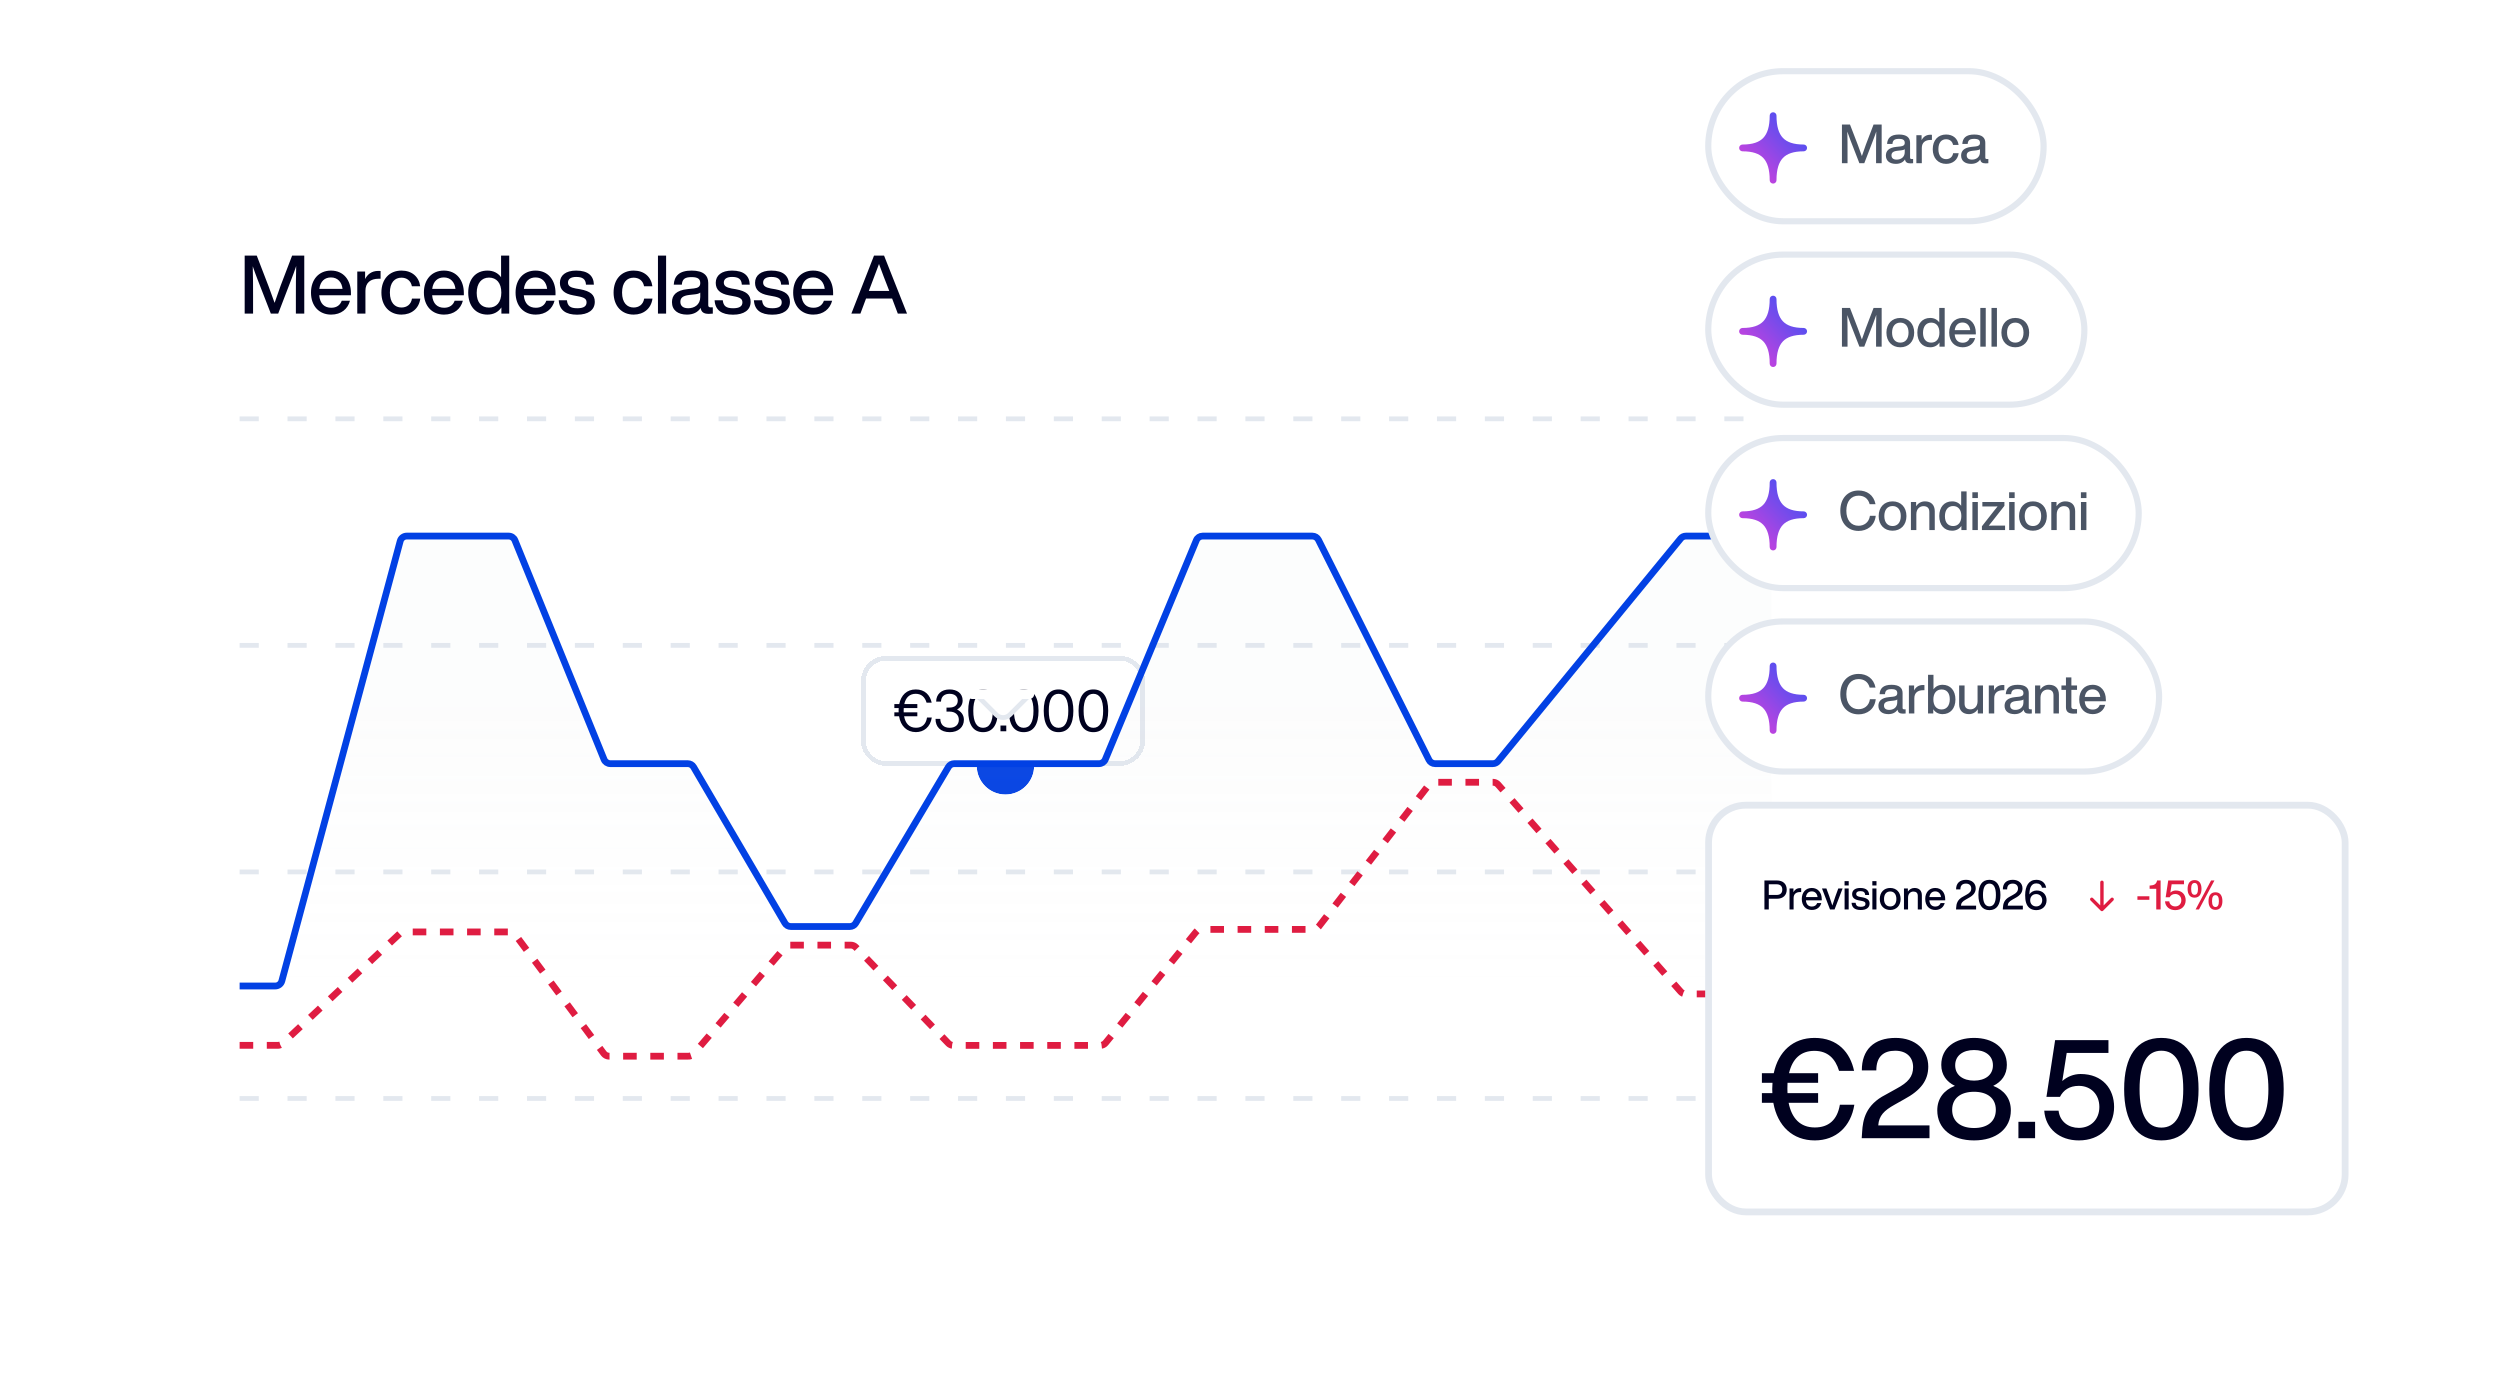 <svg width="368" height="203" viewBox="0 0 368 203" fill="none" xmlns="http://www.w3.org/2000/svg">
<g filter="url(#filter0_d_2453_4280)">
<rect x="24" y="17.075" width="248" height="154.245" rx="6.2" fill="white"/>
<path d="M43.001 35.622H44.788V44.166H43.553V41.49C43.553 40.278 43.553 38.778 43.6 37.158C43.385 37.818 43.169 38.394 42.88 39.138L40.949 44.166H39.868L37.913 39.138C37.636 38.406 37.42 37.842 37.205 37.194C37.252 38.802 37.252 40.29 37.252 41.49V44.166H36.017V35.622H37.792L39.544 40.17C39.844 40.974 40.181 41.886 40.42 42.582C40.66 41.862 41.008 40.866 41.309 40.05L43.001 35.622ZM51.658 41.118V41.466H46.99C47.098 42.726 47.77 43.302 48.766 43.302C49.57 43.302 50.086 42.894 50.302 42.27H51.514C51.202 43.47 50.23 44.31 48.742 44.31C46.99 44.31 45.778 43.062 45.778 41.07C45.778 39.126 46.954 37.83 48.718 37.83C50.59 37.83 51.658 39.258 51.658 41.118ZM48.718 38.838C47.818 38.838 47.158 39.378 47.002 40.518H50.422C50.314 39.558 49.726 38.838 48.718 38.838ZM55.675 37.878C55.783 37.878 55.891 37.878 56.023 37.89V39.03H55.723C54.535 39.03 53.791 39.618 53.791 40.806V44.166H52.591V37.974H53.743V39.078C54.079 38.406 54.691 37.878 55.675 37.878ZM59.095 44.31C57.343 44.31 56.143 43.05 56.143 41.07C56.143 39.09 57.319 37.83 59.095 37.83C60.631 37.83 61.663 38.73 61.855 40.134H60.631C60.463 39.27 59.827 38.874 59.095 38.874C58.111 38.874 57.391 39.57 57.391 41.07C57.391 42.57 58.135 43.266 59.095 43.266C59.839 43.266 60.499 42.858 60.643 41.958H61.867C61.675 43.422 60.571 44.31 59.095 44.31ZM68.278 41.118V41.466H63.61C63.718 42.726 64.39 43.302 65.386 43.302C66.19 43.302 66.706 42.894 66.922 42.27H68.134C67.822 43.47 66.85 44.31 65.362 44.31C63.61 44.31 62.398 43.062 62.398 41.07C62.398 39.126 63.574 37.83 65.338 37.83C67.21 37.83 68.278 39.258 68.278 41.118ZM65.338 38.838C64.438 38.838 63.778 39.378 63.622 40.518H67.042C66.934 39.558 66.346 38.838 65.338 38.838ZM73.758 35.622H74.958V44.166H73.806V43.254C73.362 43.914 72.666 44.31 71.754 44.31C70.026 44.31 68.922 43.05 68.922 41.07C68.922 39.09 70.026 37.83 71.754 37.83C72.63 37.83 73.314 38.19 73.758 38.814V35.622ZM71.982 43.278C73.086 43.278 73.794 42.486 73.794 41.07C73.794 39.654 73.086 38.862 71.982 38.862C70.878 38.862 70.17 39.702 70.17 41.118C70.17 42.534 70.878 43.278 71.982 43.278ZM81.772 41.118V41.466H77.104C77.212 42.726 77.884 43.302 78.88 43.302C79.684 43.302 80.2 42.894 80.416 42.27H81.628C81.316 43.47 80.344 44.31 78.856 44.31C77.104 44.31 75.892 43.062 75.892 41.07C75.892 39.126 77.068 37.83 78.832 37.83C80.704 37.83 81.772 39.258 81.772 41.118ZM78.832 38.838C77.932 38.838 77.272 39.378 77.116 40.518H80.536C80.428 39.558 79.84 38.838 78.832 38.838ZM84.961 44.322C83.305 44.322 82.333 43.674 82.249 42.198H83.449C83.545 43.062 83.965 43.374 84.973 43.374C85.945 43.374 86.341 43.062 86.341 42.51C86.341 42.018 86.041 41.778 85.021 41.598L84.385 41.478C83.053 41.238 82.417 40.638 82.417 39.63C82.417 38.538 83.281 37.83 84.805 37.83C86.569 37.83 87.385 38.598 87.421 39.906H86.257C86.209 39.018 85.681 38.766 84.805 38.766C84.025 38.766 83.605 39.078 83.605 39.594C83.605 40.122 84.025 40.326 84.757 40.47L85.405 40.578C86.917 40.866 87.553 41.394 87.553 42.426C87.553 43.638 86.581 44.322 84.961 44.322ZM93.272 44.31C91.52 44.31 90.32 43.05 90.32 41.07C90.32 39.09 91.496 37.83 93.272 37.83C94.808 37.83 95.84 38.73 96.032 40.134H94.808C94.64 39.27 94.004 38.874 93.272 38.874C92.288 38.874 91.568 39.57 91.568 41.07C91.568 42.57 92.312 43.266 93.272 43.266C94.016 43.266 94.676 42.858 94.82 41.958H96.044C95.852 43.422 94.748 44.31 93.272 44.31ZM96.851 44.166V35.622H98.051V44.166H96.851ZM104.59 43.242H104.926V44.166C104.746 44.19 104.53 44.202 104.338 44.202C103.57 44.202 103.222 43.926 103.138 43.326C102.718 43.974 102.022 44.31 101.122 44.31C99.79 44.31 98.914 43.662 98.914 42.474C98.914 41.478 99.514 40.722 101.242 40.554L102.154 40.458C102.754 40.386 103.078 40.182 103.078 39.678C103.078 39.102 102.778 38.79 101.806 38.79C100.834 38.79 100.426 39.066 100.366 39.906H99.178C99.25 38.658 99.946 37.83 101.806 37.83C103.582 37.83 104.254 38.574 104.254 39.654V42.93C104.254 43.122 104.35 43.242 104.59 43.242ZM101.302 43.374C102.178 43.374 103.078 42.882 103.078 41.718V41.07C102.898 41.214 102.646 41.286 102.31 41.322L101.446 41.418C100.45 41.538 100.15 41.886 100.15 42.438C100.15 43.002 100.522 43.374 101.302 43.374ZM107.902 44.322C106.246 44.322 105.274 43.674 105.19 42.198H106.39C106.486 43.062 106.906 43.374 107.914 43.374C108.886 43.374 109.282 43.062 109.282 42.51C109.282 42.018 108.982 41.778 107.962 41.598L107.326 41.478C105.994 41.238 105.358 40.638 105.358 39.63C105.358 38.538 106.222 37.83 107.746 37.83C109.51 37.83 110.326 38.598 110.362 39.906H109.198C109.15 39.018 108.622 38.766 107.746 38.766C106.966 38.766 106.546 39.078 106.546 39.594C106.546 40.122 106.966 40.326 107.698 40.47L108.346 40.578C109.858 40.866 110.494 41.394 110.494 42.426C110.494 43.638 109.522 44.322 107.902 44.322ZM113.688 44.322C112.032 44.322 111.06 43.674 110.976 42.198H112.176C112.272 43.062 112.692 43.374 113.7 43.374C114.672 43.374 115.068 43.062 115.068 42.51C115.068 42.018 114.768 41.778 113.748 41.598L113.112 41.478C111.78 41.238 111.144 40.638 111.144 39.63C111.144 38.538 112.008 37.83 113.532 37.83C115.296 37.83 116.112 38.598 116.148 39.906H114.984C114.936 39.018 114.408 38.766 113.532 38.766C112.752 38.766 112.332 39.078 112.332 39.594C112.332 40.122 112.752 40.326 113.484 40.47L114.132 40.578C115.644 40.866 116.28 41.394 116.28 42.426C116.28 43.638 115.308 44.322 113.688 44.322ZM122.634 41.118V41.466H117.966C118.074 42.726 118.746 43.302 119.742 43.302C120.546 43.302 121.062 42.894 121.278 42.27H122.49C122.178 43.47 121.206 44.31 119.718 44.31C117.966 44.31 116.754 43.062 116.754 41.07C116.754 39.126 117.93 37.83 119.694 37.83C121.566 37.83 122.634 39.258 122.634 41.118ZM119.694 38.838C118.794 38.838 118.134 39.378 117.978 40.518H121.398C121.29 39.558 120.702 38.838 119.694 38.838ZM132.16 44.166L131.32 41.946H127.48L126.652 44.166H125.32L128.656 35.622H130.132L133.516 44.166H132.16ZM127.888 40.83H130.9L130.72 40.362C130.372 39.486 129.82 38.046 129.388 36.858C128.956 38.046 128.404 39.486 128.068 40.362L127.888 40.83Z" fill="#00011F"/>
<rect width="225.455" height="100.045" transform="translate(35.273 60.002)" fill="white"/>
<g filter="url(#filter1_d_2453_4280)">
<circle cx="148" cy="110.025" r="4.227" fill="#0241E4"/>
<circle cx="148" cy="110.025" r="4.932" stroke="white" stroke-width="1.409"/>
</g>
<g filter="url(#filter2_dd_2453_4280)">
<path d="M127.421 89.171C127.421 87.459 128.809 86.071 130.521 86.071H164.775C166.488 86.071 167.875 87.459 167.875 89.171V97.789C167.875 99.501 166.488 100.889 164.775 100.889H130.521C128.809 100.889 127.421 99.501 127.421 97.789V89.171Z" fill="white" shape-rendering="crispEdges"/>
<path d="M130.521 85.719C128.614 85.719 127.069 87.264 127.069 89.171V97.789C127.069 99.696 128.614 101.241 130.521 101.241H164.775C166.682 101.241 168.228 99.696 168.228 97.789V89.171C168.228 87.264 166.682 85.719 164.775 85.719H130.521Z" stroke="#E3E8EF" stroke-width="0.705" shape-rendering="crispEdges"/>
<path d="M136.459 94.459H137.161C136.949 95.888 135.96 96.607 134.827 96.607C133.492 96.607 132.578 95.719 132.342 94.273H131.648V93.698H132.283C132.274 93.614 132.274 93.538 132.274 93.453C132.274 93.318 132.283 93.191 132.291 93.064H131.648V92.481H132.367C132.638 91.154 133.492 90.325 134.802 90.325C136.138 90.325 136.89 91.137 137.144 92.27H136.391C136.155 91.466 135.647 90.968 134.794 90.968C133.897 90.968 133.322 91.509 133.111 92.481H135.03V93.064H133.035C133.027 93.191 133.018 93.318 133.018 93.453C133.018 93.538 133.018 93.622 133.027 93.698H135.03V94.273H133.086C133.272 95.33 133.847 95.964 134.827 95.964C135.698 95.964 136.29 95.499 136.459 94.459ZM140.88 93.276C141.429 93.563 141.886 94.037 141.886 94.789C141.886 95.888 141.04 96.615 139.814 96.615C138.436 96.615 137.701 95.829 137.709 94.662H138.411C138.436 95.516 138.935 95.973 139.814 95.973C140.618 95.973 141.142 95.516 141.142 94.789C141.142 94.062 140.618 93.588 139.772 93.588H139.324V92.997H139.73C140.542 92.997 140.981 92.616 140.981 91.974C140.981 91.331 140.508 90.968 139.772 90.968C139.079 90.968 138.546 91.306 138.512 92.117H137.802C137.811 91.044 138.555 90.325 139.772 90.325C140.888 90.325 141.7 90.9 141.7 91.957C141.7 92.574 141.37 93.005 140.88 93.276ZM144.705 96.615C143.242 96.615 142.524 95.465 142.524 93.47C142.524 91.475 143.242 90.325 144.705 90.325C146.168 90.325 146.886 91.475 146.886 93.47C146.886 95.465 146.168 96.615 144.705 96.615ZM144.705 95.973C145.635 95.973 146.142 95.144 146.142 93.47C146.142 91.796 145.635 90.968 144.705 90.968C143.775 90.968 143.268 91.796 143.268 93.47C143.268 95.144 143.775 95.973 144.705 95.973ZM147.27 96.48V95.635H148.124V96.48H147.27ZM150.691 96.615C149.228 96.615 148.51 95.465 148.51 93.47C148.51 91.475 149.228 90.325 150.691 90.325C152.154 90.325 152.872 91.475 152.872 93.47C152.872 95.465 152.154 96.615 150.691 96.615ZM150.691 95.973C151.621 95.973 152.128 95.144 152.128 93.47C152.128 91.796 151.621 90.968 150.691 90.968C149.761 90.968 149.254 91.796 149.254 93.47C149.254 95.144 149.761 95.973 150.691 95.973ZM155.818 96.615C154.355 96.615 153.637 95.465 153.637 93.47C153.637 91.475 154.355 90.325 155.818 90.325C157.281 90.325 157.999 91.475 157.999 93.47C157.999 95.465 157.281 96.615 155.818 96.615ZM155.818 95.973C156.748 95.973 157.255 95.144 157.255 93.47C157.255 91.796 156.748 90.968 155.818 90.968C154.888 90.968 154.381 91.796 154.381 93.47C154.381 95.144 154.888 95.973 155.818 95.973ZM160.945 96.615C159.483 96.615 158.764 95.465 158.764 93.47C158.764 91.475 159.483 90.325 160.945 90.325C162.408 90.325 163.127 91.475 163.127 93.47C163.127 95.465 162.408 96.615 160.945 96.615ZM160.945 95.973C161.875 95.973 162.383 95.144 162.383 93.47C162.383 91.796 161.875 90.968 160.945 90.968C160.015 90.968 159.508 91.796 159.508 93.47C159.508 95.144 160.015 95.973 160.945 95.973Z" fill="#00011F"/>
</g>
<path d="M150.466 100.537L151.317 100.537L150.716 101.138L148.645 103.209C148.094 103.76 147.202 103.76 146.652 103.209L144.581 101.138L143.98 100.537L144.83 100.537L150.466 100.537Z" fill="white" stroke="#E3E8EF" stroke-width="0.705"/>
<rect x="152.229" y="100.889" width="9.864" height="1.409" rx="0.705" transform="rotate(-180 152.229 100.889)" fill="white"/>
<line x1="35.273" y1="59.65" x2="260.727" y2="59.65" stroke="#E3E8EF" stroke-width="0.705" stroke-dasharray="2.82 4.23"/>
<line x1="35.273" y1="92.998" x2="260.727" y2="92.998" stroke="#E3E8EF" stroke-width="0.705" stroke-dasharray="2.82 4.23"/>
<line x1="35.273" y1="126.347" x2="260.727" y2="126.347" stroke="#E3E8EF" stroke-width="0.705" stroke-dasharray="2.82 4.23"/>
<line x1="35.273" y1="159.696" x2="260.727" y2="159.696" stroke="#E3E8EF" stroke-width="0.705" stroke-dasharray="2.82 4.23"/>
<path d="M39.132 142.441H35.622C35.429 142.441 35.273 142.597 35.273 142.79C35.273 142.982 35.429 143.138 35.622 143.138H257.91C259.466 143.138 260.728 141.877 260.728 140.32V79.729C260.728 78.173 259.466 76.911 257.91 76.911H249.018C248.179 76.911 247.384 77.285 246.849 77.931L221.062 109.038C220.526 109.683 219.731 110.057 218.892 110.057H212.357C211.296 110.057 210.324 109.461 209.844 108.515L194.579 78.453C194.099 77.507 193.128 76.911 192.066 76.911H178.234C177.099 76.911 176.075 77.592 175.636 78.638L163.169 108.33C162.73 109.376 161.712 110.057 160.577 110.057H141.49C140.5 110.057 139.587 110.577 139.078 111.426L126.491 132.411C125.981 133.26 125.064 133.779 124.074 133.779H117.443C116.447 133.779 115.525 133.253 115.018 132.396L102.626 111.441C102.119 110.583 101.196 110.057 100.2 110.057H91.06C89.917 110.057 88.888 109.367 88.453 108.311L76.262 78.658C75.827 77.601 74.798 76.911 73.655 76.911H61.265C59.993 76.911 58.879 77.763 58.545 78.99L41.851 140.363C41.517 141.59 40.403 142.441 39.132 142.441Z" fill="url(#paint0_linear_2453_4280)" fill-opacity="0.06"/>
<path d="M35.273 143.138H40.518C40.97 143.138 41.366 142.835 41.484 142.398L58.91 77.651C59.028 77.214 59.424 76.911 59.876 76.911H74.87C75.277 76.911 75.643 77.157 75.796 77.534L88.917 109.786C89.07 110.163 89.436 110.41 89.843 110.41H101.233C101.588 110.41 101.917 110.598 102.096 110.905L115.545 133.889C115.725 134.196 116.053 134.384 116.408 134.384H125.099C125.452 134.384 125.779 134.198 125.959 133.894L139.607 110.899C139.787 110.596 140.111 110.41 140.464 110.41C146.603 110.41 158.805 110.41 161.778 110.41C162.182 110.41 162.544 110.166 162.699 109.793L176.104 77.527C176.259 77.154 176.623 76.911 177.027 76.911H193.178C193.557 76.911 193.902 77.124 194.072 77.462L210.349 109.859C210.519 110.196 210.865 110.41 211.243 110.41H219.743C220.042 110.41 220.326 110.275 220.516 110.044L247.393 77.277C247.583 77.045 247.867 76.911 248.166 76.911L260.727 76.911" stroke="#0241E4"/>
<path d="M35.273 151.877H40.889C41.143 151.877 41.388 151.78 41.573 151.606L58.821 135.453C59.007 135.28 59.251 135.183 59.505 135.183H75.041C75.357 135.183 75.654 135.332 75.843 135.586L88.87 153.069C89.059 153.322 89.356 153.472 89.672 153.472H101.347C101.639 153.472 101.916 153.344 102.106 153.123L115.536 137.471C115.726 137.25 116.003 137.122 116.295 137.122H125.244C125.515 137.122 125.775 137.233 125.964 137.428L139.603 151.573C139.791 151.769 140.045 151.879 140.317 151.879C146.55 151.879 159.372 151.879 161.975 151.879C162.276 151.879 162.553 151.744 162.743 151.511L176.06 135.177C176.25 134.944 176.534 134.808 176.835 134.808H193.306C193.615 134.808 193.906 134.666 194.095 134.422L210.326 113.534C210.515 113.291 210.807 113.148 211.115 113.148H219.764C220.051 113.148 220.324 113.271 220.514 113.487L247.394 143.97C247.584 144.185 247.857 144.308 248.144 144.308H260.727" stroke="#DF1C41" stroke-dasharray="2 2"/>
</g>
<rect x="251.455" y="10.479" width="49.364" height="22.091" rx="11.046" fill="white"/>
<rect x="251.455" y="10.479" width="49.364" height="22.091" rx="11.046" stroke="#E3E8EF" stroke-width="0.909"/>
<g clip-path="url(#clip0_2453_4280)">
<path d="M261.5 17.025C261.5 16.749 261.276 16.525 261 16.525C260.724 16.525 260.5 16.749 260.5 17.025C260.5 18.619 260.165 19.653 259.559 20.293C258.958 20.927 257.995 21.275 256.5 21.275C256.224 21.275 256 21.499 256 21.775C256 22.051 256.224 22.275 256.5 22.275C257.995 22.275 258.958 22.623 259.559 23.257C260.165 23.897 260.5 24.931 260.5 26.525C260.5 26.801 260.724 27.025 261 27.025C261.276 27.025 261.5 26.801 261.5 26.525C261.5 24.931 261.835 23.897 262.441 23.257C263.042 22.623 264.005 22.275 265.5 22.275C265.776 22.275 266 22.051 266 21.775C266 21.499 265.776 21.275 265.5 21.275C264.005 21.275 263.042 20.927 262.441 20.293C261.835 19.653 261.5 18.619 261.5 17.025Z" fill="url(#paint1_linear_2453_4280)"/>
</g>
<path d="M275.789 18.329H276.981V24.025H276.157V22.241C276.157 21.433 276.157 20.433 276.189 19.353C276.045 19.793 275.901 20.177 275.709 20.673L274.421 24.025H273.701L272.397 20.673C272.213 20.185 272.069 19.809 271.925 19.377C271.957 20.449 271.957 21.441 271.957 22.241V24.025H271.133V18.329H272.317L273.485 21.361C273.685 21.897 273.909 22.505 274.069 22.969C274.229 22.489 274.461 21.825 274.661 21.281L275.789 18.329ZM281.386 23.409H281.61V24.025C281.49 24.041 281.346 24.049 281.218 24.049C280.706 24.049 280.474 23.865 280.418 23.465C280.138 23.897 279.674 24.121 279.074 24.121C278.186 24.121 277.602 23.689 277.602 22.897C277.602 22.233 278.002 21.729 279.154 21.617L279.762 21.553C280.162 21.505 280.378 21.369 280.378 21.033C280.378 20.649 280.178 20.441 279.53 20.441C278.882 20.441 278.61 20.625 278.57 21.185H277.778C277.826 20.353 278.29 19.801 279.53 19.801C280.714 19.801 281.162 20.297 281.162 21.017V23.201C281.162 23.329 281.226 23.409 281.386 23.409ZM279.194 23.497C279.778 23.497 280.378 23.169 280.378 22.393V21.961C280.258 22.057 280.09 22.105 279.866 22.129L279.29 22.193C278.626 22.273 278.426 22.505 278.426 22.873C278.426 23.249 278.674 23.497 279.194 23.497ZM284.146 19.833C284.218 19.833 284.29 19.833 284.378 19.841V20.601H284.178C283.386 20.601 282.89 20.993 282.89 21.785V24.025H282.09V19.897H282.858V20.633C283.082 20.185 283.49 19.833 284.146 19.833ZM286.467 24.121C285.299 24.121 284.499 23.281 284.499 21.961C284.499 20.641 285.283 19.801 286.467 19.801C287.491 19.801 288.179 20.401 288.307 21.337H287.491C287.379 20.761 286.955 20.497 286.467 20.497C285.811 20.497 285.331 20.961 285.331 21.961C285.331 22.961 285.827 23.425 286.467 23.425C286.963 23.425 287.403 23.153 287.499 22.553H288.315C288.187 23.529 287.451 24.121 286.467 24.121ZM292.46 23.409H292.684V24.025C292.564 24.041 292.42 24.049 292.292 24.049C291.78 24.049 291.548 23.865 291.492 23.465C291.212 23.897 290.748 24.121 290.148 24.121C289.26 24.121 288.676 23.689 288.676 22.897C288.676 22.233 289.076 21.729 290.228 21.617L290.836 21.553C291.236 21.505 291.452 21.369 291.452 21.033C291.452 20.649 291.252 20.441 290.604 20.441C289.956 20.441 289.684 20.625 289.644 21.185H288.852C288.9 20.353 289.364 19.801 290.604 19.801C291.788 19.801 292.236 20.297 292.236 21.017V23.201C292.236 23.329 292.3 23.409 292.46 23.409ZM290.268 23.497C290.852 23.497 291.452 23.169 291.452 22.393V21.961C291.332 22.057 291.164 22.105 290.94 22.129L290.364 22.193C289.7 22.273 289.5 22.505 289.5 22.873C289.5 23.249 289.748 23.497 290.268 23.497Z" fill="#4B5565"/>
<rect x="251.455" y="37.479" width="55.364" height="22.091" rx="11.046" fill="white"/>
<rect x="251.455" y="37.479" width="55.364" height="22.091" rx="11.046" stroke="#E3E8EF" stroke-width="0.909"/>
<g clip-path="url(#clip1_2453_4280)">
<path d="M261.5 44.025C261.5 43.749 261.276 43.525 261 43.525C260.724 43.525 260.5 43.749 260.5 44.025C260.5 45.619 260.165 46.653 259.559 47.293C258.958 47.927 257.995 48.275 256.5 48.275C256.224 48.275 256 48.499 256 48.775C256 49.051 256.224 49.275 256.5 49.275C257.995 49.275 258.958 49.623 259.559 50.257C260.165 50.897 260.5 51.931 260.5 53.525C260.5 53.801 260.724 54.025 261 54.025C261.276 54.025 261.5 53.801 261.5 53.525C261.5 51.931 261.835 50.897 262.441 50.257C263.042 49.623 264.005 49.275 265.5 49.275C265.776 49.275 266 49.051 266 48.775C266 48.499 265.776 48.275 265.5 48.275C264.005 48.275 263.042 47.927 262.441 47.293C261.835 46.653 261.5 45.619 261.5 44.025Z" fill="url(#paint2_linear_2453_4280)"/>
</g>
<path d="M275.789 45.329H276.981V51.025H276.157V49.241C276.157 48.433 276.157 47.433 276.189 46.353C276.045 46.793 275.901 47.177 275.709 47.673L274.421 51.025H273.701L272.397 47.673C272.213 47.185 272.069 46.809 271.925 46.377C271.957 47.449 271.957 48.441 271.957 49.241V51.025H271.133V45.329H272.317L273.485 48.361C273.685 48.897 273.909 49.505 274.069 49.969C274.229 49.489 274.461 48.825 274.661 48.281L275.789 45.329ZM279.729 51.121C278.521 51.121 277.681 50.281 277.681 48.961C277.681 47.641 278.521 46.801 279.729 46.801C280.929 46.801 281.769 47.641 281.769 48.961C281.769 50.281 280.929 51.121 279.729 51.121ZM279.729 50.433C280.457 50.433 280.937 49.905 280.937 48.961C280.937 48.017 280.457 47.489 279.729 47.489C278.993 47.489 278.513 48.017 278.513 48.961C278.513 49.905 278.993 50.433 279.729 50.433ZM285.458 45.329H286.258V51.025H285.49V50.417C285.194 50.857 284.73 51.121 284.122 51.121C282.97 51.121 282.234 50.281 282.234 48.961C282.234 47.641 282.97 46.801 284.122 46.801C284.706 46.801 285.162 47.041 285.458 47.457V45.329ZM284.274 50.433C285.01 50.433 285.482 49.905 285.482 48.961C285.482 48.017 285.01 47.489 284.274 47.489C283.538 47.489 283.066 48.049 283.066 48.993C283.066 49.937 283.538 50.433 284.274 50.433ZM290.841 48.993V49.225H287.729C287.801 50.065 288.249 50.449 288.913 50.449C289.449 50.449 289.793 50.177 289.937 49.761H290.745C290.537 50.561 289.889 51.121 288.897 51.121C287.729 51.121 286.921 50.289 286.921 48.961C286.921 47.665 287.705 46.801 288.881 46.801C290.129 46.801 290.841 47.753 290.841 48.993ZM288.881 47.473C288.281 47.473 287.841 47.833 287.737 48.593H290.017C289.945 47.953 289.553 47.473 288.881 47.473ZM291.502 51.025V45.329H292.302V51.025H291.502ZM293.149 51.025V45.329H293.949V51.025H293.149ZM296.653 51.121C295.445 51.121 294.605 50.281 294.605 48.961C294.605 47.641 295.445 46.801 296.653 46.801C297.853 46.801 298.693 47.641 298.693 48.961C298.693 50.281 297.853 51.121 296.653 51.121ZM296.653 50.433C297.381 50.433 297.861 49.905 297.861 48.961C297.861 48.017 297.381 47.489 296.653 47.489C295.917 47.489 295.437 48.017 295.437 48.961C295.437 49.905 295.917 50.433 296.653 50.433Z" fill="#4B5565"/>
<rect x="251.455" y="64.479" width="63.364" height="22.091" rx="11.046" fill="white"/>
<rect x="251.455" y="64.479" width="63.364" height="22.091" rx="11.046" stroke="#E3E8EF" stroke-width="0.909"/>
<g clip-path="url(#clip2_2453_4280)">
<path d="M261.5 71.025C261.5 70.749 261.276 70.525 261 70.525C260.724 70.525 260.5 70.749 260.5 71.025C260.5 72.619 260.165 73.653 259.559 74.293C258.958 74.927 257.995 75.275 256.5 75.275C256.224 75.275 256 75.499 256 75.775C256 76.051 256.224 76.275 256.5 76.275C257.995 76.275 258.958 76.623 259.559 77.257C260.165 77.897 260.5 78.931 260.5 80.525C260.5 80.801 260.724 81.025 261 81.025C261.276 81.025 261.5 80.801 261.5 80.525C261.5 78.931 261.835 77.897 262.441 77.257C263.042 76.623 264.005 76.275 265.5 76.275C265.776 76.275 266 76.051 266 75.775C266 75.499 265.776 75.275 265.5 75.275C264.005 75.275 263.042 74.927 262.441 74.293C261.835 73.653 261.5 72.619 261.5 71.025Z" fill="url(#paint3_linear_2453_4280)"/>
</g>
<path d="M273.581 78.153C272.013 78.153 270.893 77.017 270.893 75.177C270.893 73.337 272.005 72.201 273.581 72.201C274.765 72.201 275.805 72.825 276.077 74.217H275.213C274.981 73.313 274.317 72.961 273.581 72.961C272.493 72.961 271.781 73.785 271.781 75.177C271.781 76.569 272.493 77.393 273.581 77.393C274.357 77.393 275.117 76.929 275.253 75.921H276.109C275.949 77.417 274.813 78.153 273.581 78.153ZM278.588 78.121C277.38 78.121 276.54 77.281 276.54 75.961C276.54 74.641 277.38 73.801 278.588 73.801C279.788 73.801 280.628 74.641 280.628 75.961C280.628 77.281 279.788 78.121 278.588 78.121ZM278.588 77.433C279.316 77.433 279.796 76.905 279.796 75.961C279.796 75.017 279.316 74.489 278.588 74.489C277.852 74.489 277.372 75.017 277.372 75.961C277.372 76.905 277.852 77.433 278.588 77.433ZM283.35 73.801C284.246 73.801 284.798 74.313 284.798 75.257V78.025H283.998V75.369C283.998 74.777 283.686 74.505 283.126 74.505C282.638 74.505 282.086 74.865 282.086 75.697V78.025H281.286V73.897H282.054V74.513C282.326 74.105 282.766 73.801 283.35 73.801ZM288.684 72.329H289.484V78.025H288.716V77.417C288.42 77.857 287.956 78.121 287.348 78.121C286.196 78.121 285.46 77.281 285.46 75.961C285.46 74.641 286.196 73.801 287.348 73.801C287.932 73.801 288.388 74.041 288.684 74.457V72.329ZM287.5 77.433C288.236 77.433 288.708 76.905 288.708 75.961C288.708 75.017 288.236 74.489 287.5 74.489C286.764 74.489 286.292 75.049 286.292 75.993C286.292 76.937 286.764 77.433 287.5 77.433ZM290.33 73.313V72.457H291.146V73.313H290.33ZM290.338 78.025V73.897H291.138V78.025H290.338ZM293.611 77.369H295.147V78.025H291.739V77.465L293.515 75.201C293.683 74.985 293.859 74.761 294.043 74.545C293.755 74.553 293.467 74.553 293.179 74.553H291.803V73.897H295.051V74.457L293.275 76.721C293.107 76.937 292.931 77.161 292.747 77.377C293.035 77.369 293.323 77.369 293.611 77.369ZM295.742 73.313V72.457H296.558V73.313H295.742ZM295.75 78.025V73.897H296.55V78.025H295.75ZM299.253 78.121C298.045 78.121 297.205 77.281 297.205 75.961C297.205 74.641 298.045 73.801 299.253 73.801C300.453 73.801 301.293 74.641 301.293 75.961C301.293 77.281 300.453 78.121 299.253 78.121ZM299.253 77.433C299.981 77.433 300.461 76.905 300.461 75.961C300.461 75.017 299.981 74.489 299.253 74.489C298.517 74.489 298.037 75.017 298.037 75.961C298.037 76.905 298.517 77.433 299.253 77.433ZM304.015 73.801C304.911 73.801 305.463 74.313 305.463 75.257V78.025H304.663V75.369C304.663 74.777 304.351 74.505 303.791 74.505C303.303 74.505 302.751 74.865 302.751 75.697V78.025H301.951V73.897H302.719V74.513C302.991 74.105 303.431 73.801 304.015 73.801ZM306.309 73.313V72.457H307.125V73.313H306.309ZM306.317 78.025V73.897H307.117V78.025H306.317Z" fill="#4B5565"/>
<rect x="251.455" y="91.479" width="66.364" height="22.091" rx="11.046" fill="white"/>
<rect x="251.455" y="91.479" width="66.364" height="22.091" rx="11.046" stroke="#E3E8EF" stroke-width="0.909"/>
<g clip-path="url(#clip3_2453_4280)">
<path d="M261.5 98.025C261.5 97.749 261.276 97.525 261 97.525C260.724 97.525 260.5 97.749 260.5 98.025C260.5 99.619 260.165 100.653 259.559 101.293C258.958 101.927 257.995 102.275 256.5 102.275C256.224 102.275 256 102.499 256 102.775C256 103.051 256.224 103.275 256.5 103.275C257.995 103.275 258.958 103.623 259.559 104.257C260.165 104.897 260.5 105.931 260.5 107.525C260.5 107.801 260.724 108.025 261 108.025C261.276 108.025 261.5 107.801 261.5 107.525C261.5 105.931 261.835 104.897 262.441 104.257C263.042 103.623 264.005 103.275 265.5 103.275C265.776 103.275 266 103.051 266 102.775C266 102.499 265.776 102.275 265.5 102.275C264.005 102.275 263.042 101.927 262.441 101.293C261.835 100.653 261.5 99.619 261.5 98.025Z" fill="url(#paint4_linear_2453_4280)"/>
</g>
<path d="M273.581 105.153C272.013 105.153 270.893 104.017 270.893 102.177C270.893 100.337 272.005 99.201 273.581 99.201C274.765 99.201 275.805 99.825 276.077 101.217H275.213C274.981 100.313 274.317 99.961 273.581 99.961C272.493 99.961 271.781 100.785 271.781 102.177C271.781 103.569 272.493 104.393 273.581 104.393C274.357 104.393 275.117 103.929 275.253 102.921H276.109C275.949 104.417 274.813 105.153 273.581 105.153ZM280.284 104.409H280.508V105.025C280.388 105.041 280.244 105.049 280.116 105.049C279.604 105.049 279.372 104.865 279.316 104.465C279.036 104.897 278.572 105.121 277.972 105.121C277.084 105.121 276.5 104.689 276.5 103.897C276.5 103.233 276.9 102.729 278.052 102.617L278.66 102.553C279.06 102.505 279.276 102.369 279.276 102.033C279.276 101.649 279.076 101.441 278.428 101.441C277.78 101.441 277.508 101.625 277.468 102.185H276.676C276.724 101.353 277.188 100.801 278.428 100.801C279.612 100.801 280.06 101.297 280.06 102.017V104.201C280.06 104.329 280.124 104.409 280.284 104.409ZM278.092 104.497C278.676 104.497 279.276 104.169 279.276 103.393V102.961C279.156 103.057 278.988 103.105 278.764 103.129L278.188 103.193C277.524 103.273 277.324 103.505 277.324 103.873C277.324 104.249 277.572 104.497 278.092 104.497ZM283.045 100.833C283.117 100.833 283.189 100.833 283.277 100.841V101.601H283.077C282.285 101.601 281.789 101.993 281.789 102.785V105.025H280.989V100.897H281.757V101.633C281.981 101.185 282.389 100.833 283.045 100.833ZM285.952 100.801C287.096 100.801 287.84 101.641 287.84 102.961C287.84 104.281 287.096 105.121 285.952 105.121C285.336 105.121 284.872 104.857 284.576 104.401V105.025H283.808V99.329H284.608V101.473C284.904 101.049 285.36 100.801 285.952 100.801ZM285.8 104.433C286.536 104.433 287.008 103.873 287.008 102.929C287.008 101.985 286.536 101.489 285.8 101.489C285.064 101.489 284.592 102.017 284.592 102.961C284.592 103.905 285.064 104.433 285.8 104.433ZM291.097 100.897H291.897V105.025H291.129V104.409C290.865 104.817 290.417 105.121 289.833 105.121C288.945 105.121 288.385 104.609 288.385 103.665V100.897H289.185V103.553C289.185 104.145 289.497 104.417 290.057 104.417C290.553 104.417 291.097 104.057 291.097 103.225V100.897ZM294.807 100.833C294.879 100.833 294.951 100.833 295.039 100.841V101.601H294.839C294.047 101.601 293.551 101.993 293.551 102.785V105.025H292.751V100.897H293.519V101.633C293.743 101.185 294.151 100.833 294.807 100.833ZM298.857 104.409H299.081V105.025C298.961 105.041 298.817 105.049 298.689 105.049C298.177 105.049 297.945 104.865 297.889 104.465C297.609 104.897 297.145 105.121 296.545 105.121C295.657 105.121 295.073 104.689 295.073 103.897C295.073 103.233 295.473 102.729 296.625 102.617L297.233 102.553C297.633 102.505 297.849 102.369 297.849 102.033C297.849 101.649 297.649 101.441 297.001 101.441C296.353 101.441 296.081 101.625 296.041 102.185H295.249C295.297 101.353 295.761 100.801 297.001 100.801C298.185 100.801 298.633 101.297 298.633 102.017V104.201C298.633 104.329 298.697 104.409 298.857 104.409ZM296.665 104.497C297.249 104.497 297.849 104.169 297.849 103.393V102.961C297.729 103.057 297.561 103.105 297.337 103.129L296.761 103.193C296.097 103.273 295.897 103.505 295.897 103.873C295.897 104.249 296.145 104.497 296.665 104.497ZM301.625 100.801C302.521 100.801 303.073 101.313 303.073 102.257V105.025H302.273V102.369C302.273 101.777 301.961 101.505 301.401 101.505C300.913 101.505 300.361 101.865 300.361 102.697V105.025H299.561V100.897H300.329V101.513C300.601 101.105 301.041 100.801 301.625 100.801ZM305.739 101.553H304.907V104.033C304.907 104.273 305.027 104.385 305.379 104.385H305.739V105.025C305.563 105.041 305.395 105.049 305.251 105.049C304.507 105.049 304.107 104.793 304.107 104.105V101.553H303.443V100.897H304.107V99.713H304.907V100.897H305.739V101.553ZM309.982 102.993V103.225H306.87C306.942 104.065 307.39 104.449 308.054 104.449C308.59 104.449 308.934 104.177 309.078 103.761H309.886C309.678 104.561 309.03 105.121 308.038 105.121C306.87 105.121 306.062 104.289 306.062 102.961C306.062 101.665 306.846 100.801 308.022 100.801C309.27 100.801 309.982 101.753 309.982 102.993ZM308.022 101.473C307.422 101.473 306.982 101.833 306.878 102.593H309.158C309.086 101.953 308.694 101.473 308.022 101.473Z" fill="#4B5565"/>
<rect x="251.5" y="118.525" width="93.702" height="59.87" rx="5.5" fill="white"/>
<rect x="251.5" y="118.525" width="93.702" height="59.87" rx="5.5" stroke="#E3E8EF"/>
<path d="M261.541 129.604C262.507 129.604 263.005 130.156 263.005 130.954C263.005 131.746 262.507 132.298 261.541 132.298H260.365V133.876H259.723V129.604H261.541ZM261.529 131.734C262.069 131.734 262.351 131.452 262.351 130.954C262.351 130.456 262.069 130.168 261.529 130.168H260.365V131.734H261.529ZM264.96 130.732C265.014 130.732 265.068 130.732 265.134 130.738V131.308H264.984C264.39 131.308 264.018 131.602 264.018 132.196V133.876H263.418V130.78H263.994V131.332C264.162 130.996 264.468 130.732 264.96 130.732ZM268.164 132.352V132.526H265.83C265.884 133.156 266.22 133.444 266.718 133.444C267.12 133.444 267.378 133.24 267.486 132.928H268.092C267.936 133.528 267.45 133.948 266.706 133.948C265.83 133.948 265.224 133.324 265.224 132.328C265.224 131.356 265.812 130.708 266.694 130.708C267.63 130.708 268.164 131.422 268.164 132.352ZM266.694 131.212C266.244 131.212 265.914 131.482 265.836 132.052H267.546C267.492 131.572 267.198 131.212 266.694 131.212ZM270.596 130.78H271.232L270.044 133.876H269.378L268.196 130.78H268.844L269.264 131.914C269.414 132.358 269.582 132.844 269.72 133.294C269.864 132.844 270.032 132.358 270.182 131.914L270.596 130.78ZM271.519 130.342V129.7H272.131V130.342H271.519ZM271.525 133.876V130.78H272.125V133.876H271.525ZM273.906 133.954C273.078 133.954 272.592 133.63 272.55 132.892H273.15C273.198 133.324 273.408 133.48 273.912 133.48C274.398 133.48 274.596 133.324 274.596 133.048C274.596 132.802 274.446 132.682 273.936 132.592L273.618 132.532C272.952 132.412 272.634 132.112 272.634 131.608C272.634 131.062 273.066 130.708 273.828 130.708C274.71 130.708 275.118 131.092 275.136 131.746H274.554C274.53 131.302 274.266 131.176 273.828 131.176C273.438 131.176 273.228 131.332 273.228 131.59C273.228 131.854 273.438 131.956 273.804 132.028L274.128 132.082C274.884 132.226 275.202 132.49 275.202 133.006C275.202 133.612 274.716 133.954 273.906 133.954ZM275.607 130.342V129.7H276.219V130.342H275.607ZM275.613 133.876V130.78H276.213V133.876H275.613ZM278.241 133.948C277.335 133.948 276.705 133.318 276.705 132.328C276.705 131.338 277.335 130.708 278.241 130.708C279.141 130.708 279.771 131.338 279.771 132.328C279.771 133.318 279.141 133.948 278.241 133.948ZM278.241 133.432C278.787 133.432 279.147 133.036 279.147 132.328C279.147 131.62 278.787 131.224 278.241 131.224C277.689 131.224 277.329 131.62 277.329 132.328C277.329 133.036 277.689 133.432 278.241 133.432ZM281.812 130.708C282.484 130.708 282.898 131.092 282.898 131.8V133.876H282.298V131.884C282.298 131.44 282.064 131.236 281.644 131.236C281.278 131.236 280.864 131.506 280.864 132.13V133.876H280.264V130.78H280.84V131.242C281.044 130.936 281.374 130.708 281.812 130.708ZM286.334 132.352V132.526H284C284.054 133.156 284.39 133.444 284.888 133.444C285.29 133.444 285.548 133.24 285.656 132.928H286.262C286.106 133.528 285.62 133.948 284.876 133.948C284 133.948 283.394 133.324 283.394 132.328C283.394 131.356 283.982 130.708 284.864 130.708C285.8 130.708 286.334 131.422 286.334 132.352ZM284.864 131.212C284.414 131.212 284.084 131.482 284.006 132.052H285.716C285.662 131.572 285.368 131.212 284.864 131.212ZM288.649 133.318H290.881V133.876H287.929L287.947 133.606C287.977 133.066 288.103 132.424 288.961 131.986L289.447 131.716C289.951 131.446 290.167 131.194 290.167 130.78C290.167 130.36 289.891 130.066 289.387 130.066C288.883 130.066 288.565 130.318 288.565 130.924H287.935C287.929 130.036 288.451 129.508 289.405 129.508C290.269 129.508 290.827 130.03 290.827 130.756C290.827 131.362 290.497 131.794 289.783 132.178L289.357 132.418C288.907 132.67 288.679 132.892 288.649 133.318ZM292.842 133.972C291.762 133.972 291.222 133.156 291.222 131.74C291.222 130.324 291.762 129.508 292.842 129.508C293.928 129.508 294.462 130.324 294.462 131.74C294.462 133.156 293.928 133.972 292.842 133.972ZM292.842 133.414C293.46 133.414 293.796 132.88 293.796 131.74C293.796 130.6 293.46 130.066 292.842 130.066C292.23 130.066 291.894 130.6 291.894 131.74C291.894 132.88 292.23 133.414 292.842 133.414ZM295.532 133.318H297.764V133.876H294.812L294.83 133.606C294.86 133.066 294.986 132.424 295.844 131.986L296.33 131.716C296.834 131.446 297.05 131.194 297.05 130.78C297.05 130.36 296.774 130.066 296.27 130.066C295.766 130.066 295.448 130.318 295.448 130.924H294.818C294.812 130.036 295.334 129.508 296.288 129.508C297.152 129.508 297.71 130.03 297.71 130.756C297.71 131.362 297.38 131.794 296.666 132.178L296.24 132.418C295.79 132.67 295.562 132.892 295.532 133.318ZM299.797 131.08C300.733 131.08 301.255 131.728 301.255 132.514C301.255 133.36 300.655 133.972 299.731 133.972C299.341 133.972 299.005 133.858 298.759 133.672C298.237 133.264 298.105 132.562 298.105 131.776C298.105 130.378 298.657 129.508 299.743 129.508C300.523 129.508 301.075 129.94 301.195 130.678H300.577C300.493 130.252 300.187 130.036 299.749 130.036C299.071 130.036 298.747 130.564 298.723 131.65C298.957 131.296 299.365 131.08 299.797 131.08ZM299.731 133.426C300.247 133.426 300.613 133.054 300.613 132.52C300.613 131.986 300.247 131.608 299.731 131.608C299.215 131.608 298.843 131.974 298.843 132.52C298.843 133.06 299.215 133.426 299.731 133.426Z" fill="#00011F"/>
<g clip-path="url(#clip4_2453_4280)">
<path d="M310.906 132.376L309.406 133.876L307.906 132.376M309.406 133.626V129.876" stroke="#DF1C41" stroke-width="0.5" stroke-linecap="round" stroke-linejoin="round"/>
</g>
<path d="M314.628 132.448V131.926H316.386V132.448H314.628ZM318.042 129.604V133.876H317.4V130.828H316.422V130.354L316.518 130.348C317.07 130.312 317.406 130.162 317.526 129.604H318.042ZM320.274 131.08C321.228 131.08 321.732 131.728 321.732 132.514C321.732 133.36 321.132 133.972 320.196 133.972C319.356 133.972 318.744 133.462 318.69 132.676H319.314C319.368 133.156 319.752 133.426 320.196 133.426C320.724 133.426 321.09 133.054 321.09 132.514C321.09 131.974 320.724 131.596 320.196 131.596C319.788 131.596 319.524 131.782 319.374 132.076H318.786L319.164 129.604H321.486V130.162H319.668L319.476 131.386C319.692 131.194 319.974 131.08 320.274 131.08ZM323.041 132.136C322.351 132.136 322.015 131.638 322.015 130.846C322.015 130.048 322.351 129.55 323.041 129.55C323.725 129.55 324.061 130.048 324.061 130.846C324.061 131.638 323.725 132.136 323.041 132.136ZM323.191 133.876L325.471 129.604H325.969L323.689 133.876H323.191ZM323.041 131.716C323.365 131.716 323.545 131.44 323.545 130.846C323.545 130.246 323.365 129.97 323.041 129.97C322.711 129.97 322.537 130.246 322.537 130.846C322.537 131.44 322.711 131.716 323.041 131.716ZM326.119 133.93C325.429 133.93 325.093 133.432 325.093 132.64C325.093 131.842 325.429 131.344 326.119 131.344C326.803 131.344 327.139 131.842 327.139 132.64C327.139 133.432 326.803 133.93 326.119 133.93ZM326.119 133.51C326.443 133.51 326.623 133.234 326.623 132.64C326.623 132.04 326.443 131.764 326.119 131.764C325.789 131.764 325.609 132.04 325.609 132.64C325.609 133.234 325.789 133.51 326.119 133.51Z" fill="#DF1C41"/>
<path d="M270.829 162.616H272.959C272.452 165.841 270.262 167.869 267.138 167.869C263.893 167.869 261.663 165.78 261.034 162.332H259.351V160.913H260.892C260.872 160.71 260.872 160.507 260.872 160.304C260.872 160 260.892 159.696 260.912 159.392H259.351V157.972H261.095C261.784 154.788 263.914 152.78 267.098 152.78C270.546 152.78 272.351 154.95 272.918 157.627H270.708C270.16 155.822 269.045 154.686 267.078 154.686C265.07 154.686 263.833 155.863 263.346 157.972H267.625V159.392H263.123C263.103 159.676 263.103 159.98 263.103 160.284C263.103 160.507 263.103 160.71 263.123 160.913H267.625V162.332H263.285C263.731 164.604 264.989 165.963 267.138 165.963C269.146 165.963 270.444 164.888 270.829 162.616ZM276.478 165.658H284.022V167.544H274.044L274.105 166.632C274.206 164.807 274.632 162.637 277.532 161.156L279.175 160.243C280.879 159.331 281.609 158.479 281.609 157.08C281.609 155.66 280.676 154.666 278.972 154.666C277.269 154.666 276.194 155.518 276.194 157.566H274.064C274.044 154.565 275.808 152.78 279.033 152.78C281.953 152.78 283.84 154.545 283.84 156.998C283.84 159.047 282.724 160.507 280.311 161.805L278.871 162.616C277.35 163.468 276.579 164.218 276.478 165.658ZM293.4 159.838C295.023 160.466 295.996 161.704 295.996 163.448C295.996 166.145 293.847 167.869 290.581 167.869C287.316 167.869 285.166 166.145 285.166 163.448C285.166 161.704 286.14 160.466 287.762 159.838C286.546 159.25 285.755 158.215 285.755 156.755C285.755 154.2 287.844 152.78 290.581 152.78C293.319 152.78 295.408 154.2 295.408 156.755C295.408 158.215 294.617 159.25 293.4 159.838ZM290.581 154.565C288.979 154.565 287.803 155.356 287.803 156.816C287.803 158.276 288.979 159.067 290.581 159.067C292.184 159.067 293.36 158.276 293.36 156.816C293.36 155.356 292.184 154.565 290.581 154.565ZM290.581 166.044C292.569 166.044 293.786 165.07 293.786 163.367C293.786 161.663 292.549 160.71 290.581 160.71C288.614 160.71 287.357 161.663 287.357 163.367C287.357 165.07 288.594 166.044 290.581 166.044ZM297.111 167.544V165.131H299.565V167.544H297.111ZM306.267 158.094C309.491 158.094 311.195 160.284 311.195 162.941C311.195 165.8 309.167 167.869 306.003 167.869C303.164 167.869 301.095 166.145 300.913 163.488H303.022C303.204 165.111 304.502 166.023 306.003 166.023C307.788 166.023 309.025 164.766 309.025 162.941C309.025 161.115 307.788 159.838 306.003 159.838C304.624 159.838 303.732 160.466 303.225 161.46H301.237L302.515 153.105H310.364V154.991H304.218L303.569 159.128C304.3 158.479 305.253 158.094 306.267 158.094ZM318.15 167.869C314.5 167.869 312.674 165.111 312.674 160.325C312.674 155.538 314.5 152.78 318.15 152.78C321.821 152.78 323.626 155.538 323.626 160.325C323.626 165.111 321.821 167.869 318.15 167.869ZM318.15 165.983C320.239 165.983 321.375 164.178 321.375 160.325C321.375 156.471 320.239 154.666 318.15 154.666C316.081 154.666 314.946 156.471 314.946 160.325C314.946 164.178 316.081 165.983 318.15 165.983ZM330.684 167.869C327.033 167.869 325.208 165.111 325.208 160.325C325.208 155.538 327.033 152.78 330.684 152.78C334.355 152.78 336.16 155.538 336.16 160.325C336.16 165.111 334.355 167.869 330.684 167.869ZM330.684 165.983C332.773 165.983 333.909 164.178 333.909 160.325C333.909 156.471 332.773 154.666 330.684 154.666C328.615 154.666 327.48 156.471 327.48 160.325C327.48 164.178 328.615 165.983 330.684 165.983Z" fill="#00011F"/>
<defs>
<filter id="filter0_d_2453_4280" x="23" y="17.075" width="250" height="157.245" filterUnits="userSpaceOnUse" color-interpolation-filters="sRGB">
<feFlood flood-opacity="0" result="BackgroundImageFix"/>
<feColorMatrix in="SourceAlpha" type="matrix" values="0 0 0 0 0 0 0 0 0 0 0 0 0 0 0 0 0 0 127 0" result="hardAlpha"/>
<feOffset dy="2"/>
<feGaussianBlur stdDeviation="0.5"/>
<feComposite in2="hardAlpha" operator="out"/>
<feColorMatrix type="matrix" values="0 0 0 0 0.039 0 0 0 0 0.051 0 0 0 0 0.078 0 0 0 0.03 0"/>
<feBlend mode="normal" in2="BackgroundImageFix" result="effect1_dropShadow_2453_4280"/>
<feBlend mode="normal" in="SourceGraphic" in2="effect1_dropShadow_2453_4280" result="shape"/>
</filter>
<filter id="filter1_d_2453_4280" x="140.954" y="103.684" width="14.091" height="14.091" filterUnits="userSpaceOnUse" color-interpolation-filters="sRGB">
<feFlood flood-opacity="0" result="BackgroundImageFix"/>
<feColorMatrix in="SourceAlpha" type="matrix" values="0 0 0 0 0 0 0 0 0 0 0 0 0 0 0 0 0 0 127 0" result="hardAlpha"/>
<feOffset dy="0.705"/>
<feGaussianBlur stdDeviation="0.705"/>
<feComposite in2="hardAlpha" operator="out"/>
<feColorMatrix type="matrix" values="0 0 0 0 0.039 0 0 0 0 0.051 0 0 0 0 0.078 0 0 0 0.03 0"/>
<feBlend mode="normal" in2="BackgroundImageFix" result="effect1_dropShadow_2453_4280"/>
<feBlend mode="normal" in="SourceGraphic" in2="effect1_dropShadow_2453_4280" result="shape"/>
</filter>
<filter id="filter2_dd_2453_4280" x="109.808" y="76.912" width="75.681" height="50.046" filterUnits="userSpaceOnUse" color-interpolation-filters="sRGB">
<feFlood flood-opacity="0" result="BackgroundImageFix"/>
<feColorMatrix in="SourceAlpha" type="matrix" values="0 0 0 0 0 0 0 0 0 0 0 0 0 0 0 0 0 0 127 0" result="hardAlpha"/>
<feOffset dy="0.705"/>
<feGaussianBlur stdDeviation="0.705"/>
<feComposite in2="hardAlpha" operator="out"/>
<feColorMatrix type="matrix" values="0 0 0 0 0.055 0 0 0 0 0.071 0 0 0 0 0.106 0 0 0 0.03 0"/>
<feBlend mode="normal" in2="BackgroundImageFix" result="effect1_dropShadow_2453_4280"/>
<feColorMatrix in="SourceAlpha" type="matrix" values="0 0 0 0 0 0 0 0 0 0 0 0 0 0 0 0 0 0 127 0" result="hardAlpha"/>
<feOffset dy="8.455"/>
<feGaussianBlur stdDeviation="8.455"/>
<feComposite in2="hardAlpha" operator="out"/>
<feColorMatrix type="matrix" values="0 0 0 0 0.053 0 0 0 0 0.069 0 0 0 0 0.107 0 0 0 0.06 0"/>
<feBlend mode="normal" in2="effect1_dropShadow_2453_4280" result="effect2_dropShadow_2453_4280"/>
<feBlend mode="normal" in="SourceGraphic" in2="effect2_dropShadow_2453_4280" result="shape"/>
</filter>
<linearGradient id="paint0_linear_2453_4280" x1="148.001" y1="101.922" x2="148.001" y2="143.138" gradientUnits="userSpaceOnUse">
<stop stop-color="#CFD1D3"/>
<stop offset="1" stop-color="#E4E5E7" stop-opacity="0"/>
</linearGradient>
<linearGradient id="paint1_linear_2453_4280" x1="254.871" y1="28.361" x2="269.172" y2="14.741" gradientUnits="userSpaceOnUse">
<stop stop-color="#FF3BD4"/>
<stop offset="1" stop-color="#0059FF"/>
</linearGradient>
<linearGradient id="paint2_linear_2453_4280" x1="254.871" y1="55.361" x2="269.172" y2="41.741" gradientUnits="userSpaceOnUse">
<stop stop-color="#FF3BD4"/>
<stop offset="1" stop-color="#0059FF"/>
</linearGradient>
<linearGradient id="paint3_linear_2453_4280" x1="254.871" y1="82.361" x2="269.172" y2="68.741" gradientUnits="userSpaceOnUse">
<stop stop-color="#FF3BD4"/>
<stop offset="1" stop-color="#0059FF"/>
</linearGradient>
<linearGradient id="paint4_linear_2453_4280" x1="254.871" y1="109.361" x2="269.172" y2="95.741" gradientUnits="userSpaceOnUse">
<stop stop-color="#FF3BD4"/>
<stop offset="1" stop-color="#0059FF"/>
</linearGradient>
<clipPath id="clip0_2453_4280">
<rect width="12" height="12" fill="white" transform="translate(255 15.525)"/>
</clipPath>
<clipPath id="clip1_2453_4280">
<rect width="12" height="12" fill="white" transform="translate(255 42.525)"/>
</clipPath>
<clipPath id="clip2_2453_4280">
<rect width="12" height="12" fill="white" transform="translate(255 69.525)"/>
</clipPath>
<clipPath id="clip3_2453_4280">
<rect width="12" height="12" fill="white" transform="translate(255 96.525)"/>
</clipPath>
<clipPath id="clip4_2453_4280">
<rect width="6" height="6" fill="white" transform="translate(306.406 128.876)"/>
</clipPath>
</defs>
</svg>
